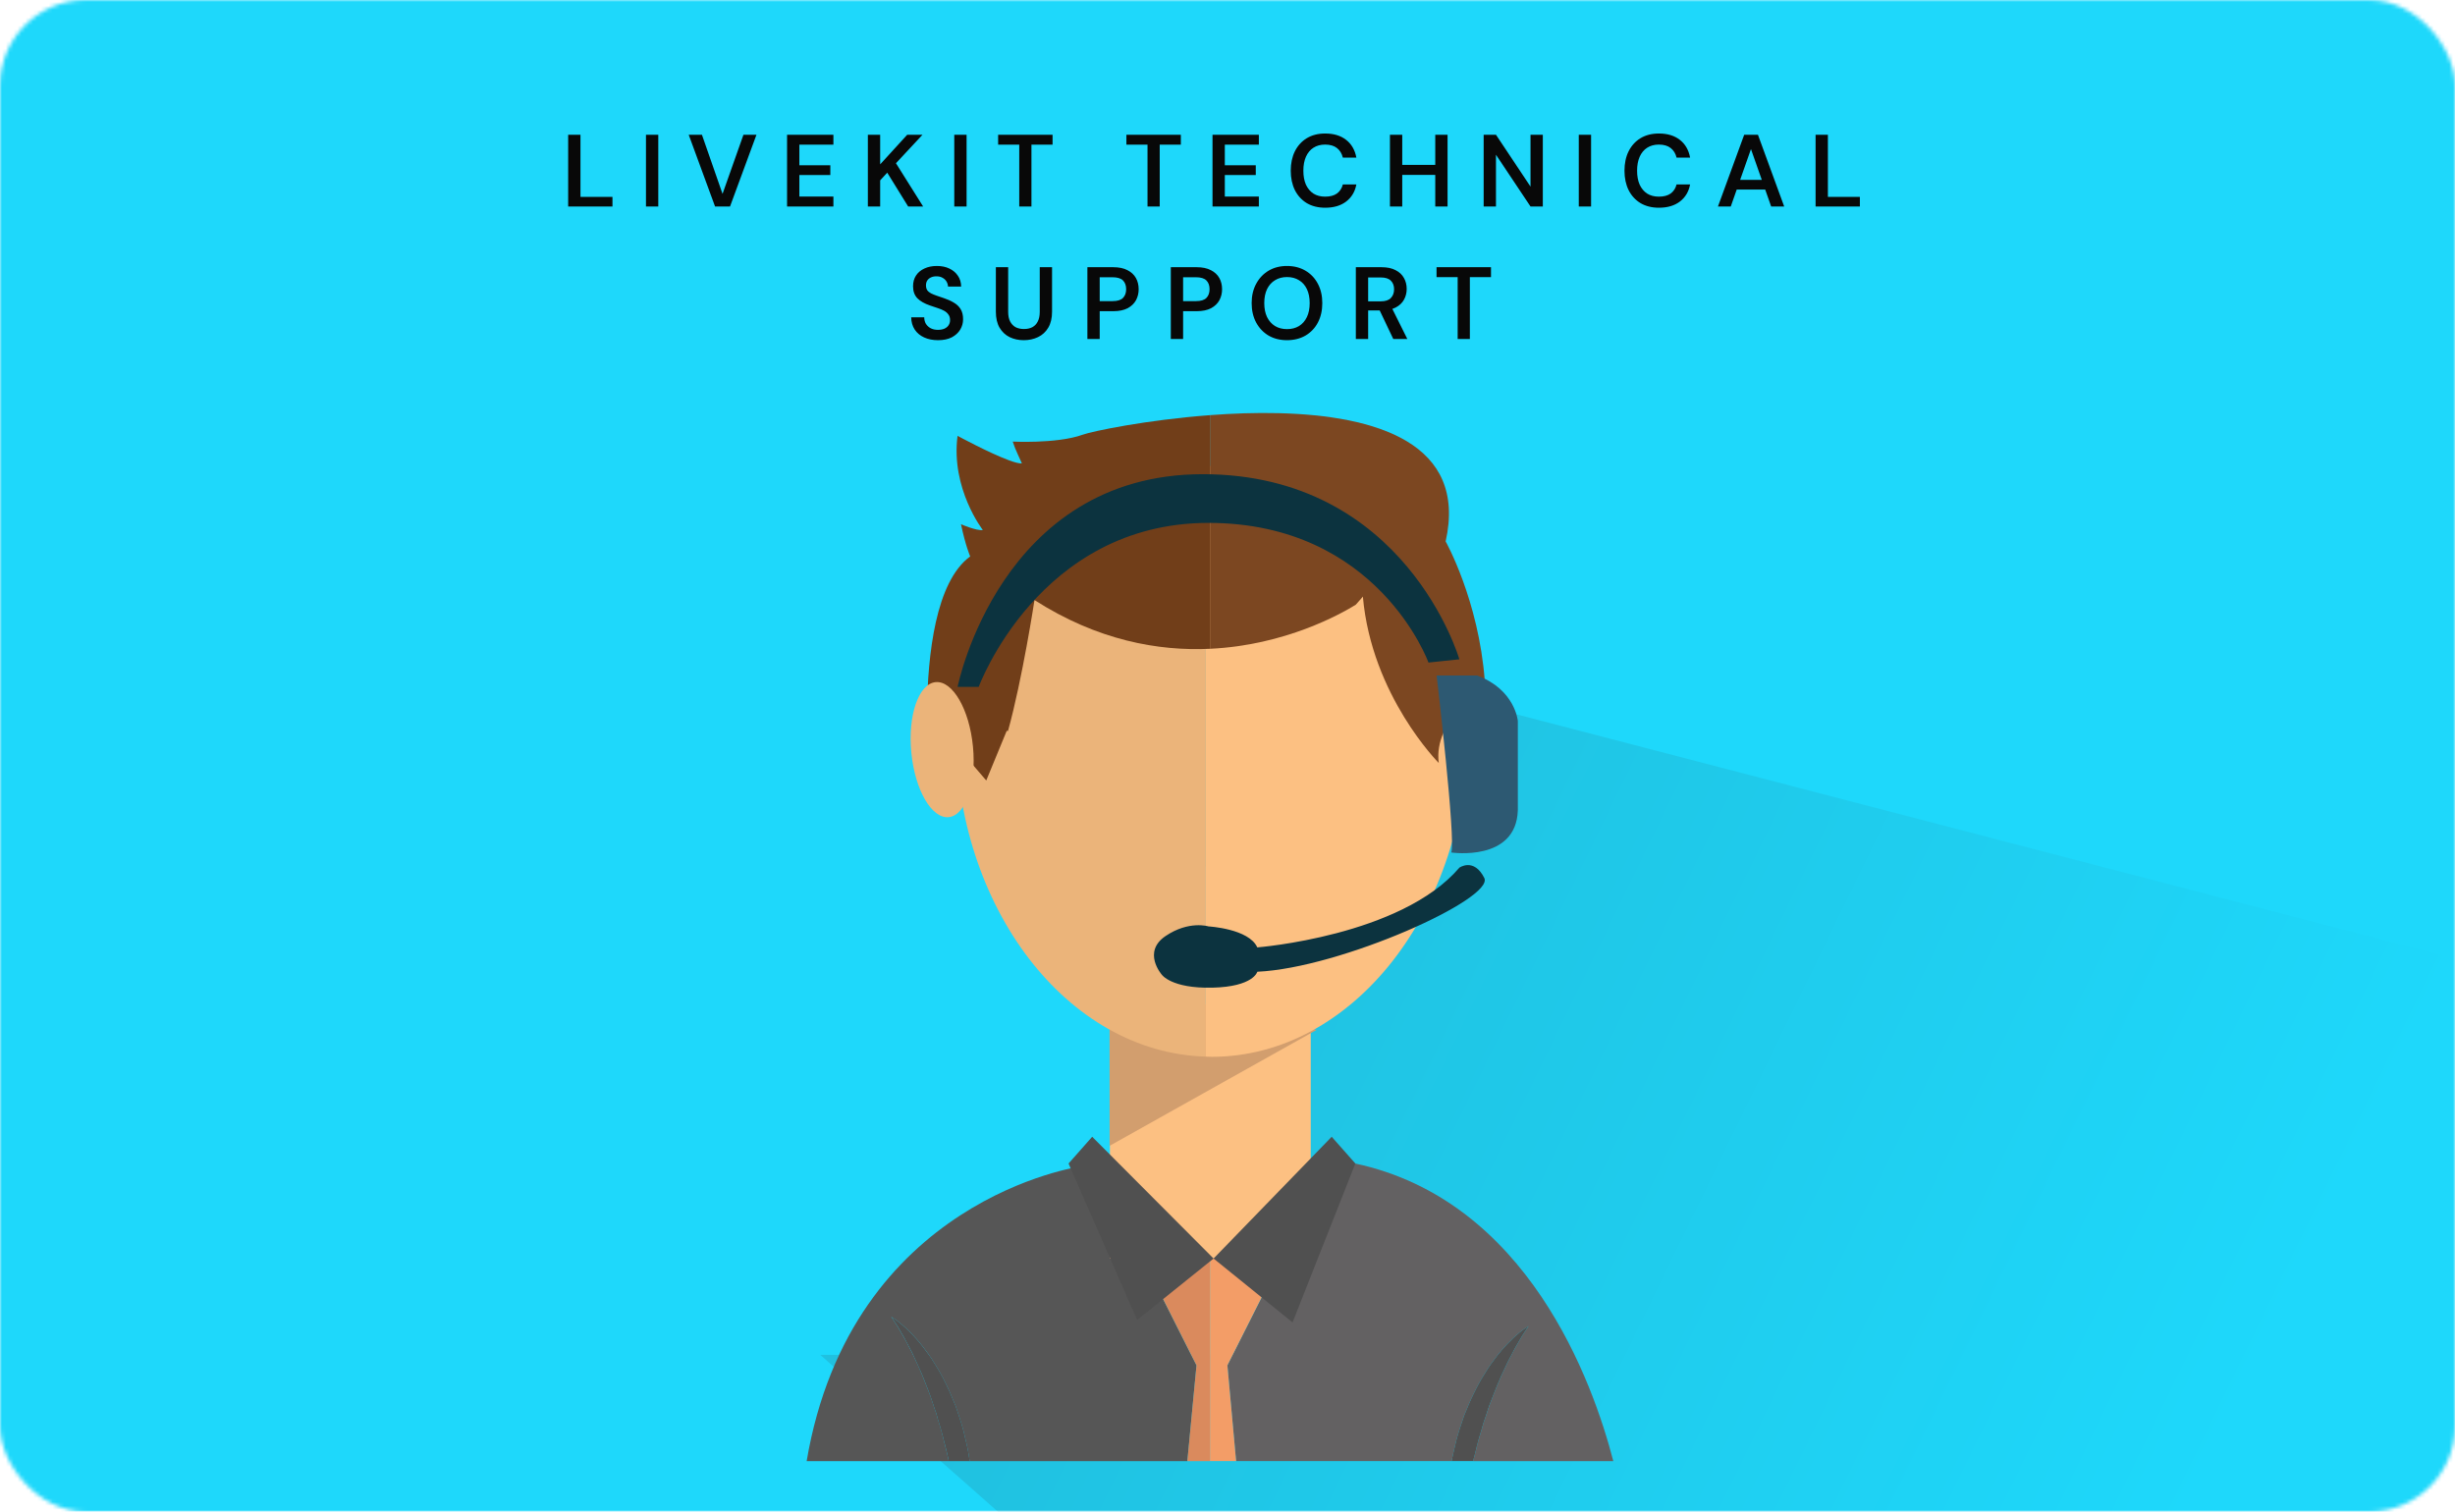<svg width="630" height="388" viewBox="0 0 630 388" fill="none" xmlns="http://www.w3.org/2000/svg">
<mask id="mask0_528_3272" style="mask-type:alpha" maskUnits="userSpaceOnUse" x="0" y="0" width="630" height="388">
<rect width="630" height="388" rx="22" fill="#D9D9D9"/>
</mask>
<g mask="url(#mask0_528_3272)">
<path d="M630 -7H0V411H630V-7Z" fill="#1ED8FB"/>
<mask id="mask1_528_3272" style="mask-type:alpha" maskUnits="userSpaceOnUse" x="0" y="-7" width="630" height="418">
<path d="M630 -7H0V411H630V-7Z" fill="#63A0A1"/>
</mask>
<g mask="url(#mask1_528_3272)">
<path d="M247.461 173.878L241.541 164.006L260.203 170.237L324.824 166.597L639.684 248.587V416H287.789L210.5 347.748L348.435 347.647L294.381 288.628L323.003 233.038L247.461 173.878Z" fill="url(#paint0_linear_528_3272)"/>
<path d="M388.924 345.781C388.267 346.889 387.661 348.232 386.904 349.618C386.252 351.065 385.479 352.572 384.786 354.242C384.034 355.871 383.405 357.664 382.676 359.475C381.947 361.286 381.43 363.256 380.709 365.166C380.197 367.156 379.497 369.118 379.006 371.149C378.709 372.453 378.348 373.74 378.028 375.029H414.008C408.752 354.718 392.032 308.119 347.807 298.643L311.426 323.033L310.505 322.396V323.133L312.62 322.959L327.475 325.754L323.705 333.095L314.973 350.439L317.209 375.016H372.517C372.834 373.248 373.325 371.489 373.706 369.711C374.261 367.565 375.013 365.47 375.691 363.401C376.522 361.376 377.33 359.381 378.266 357.519C379.129 355.714 380.107 353.966 381.192 352.285C382.141 350.636 383.292 349.216 384.262 347.894C385.913 345.796 387.769 343.868 389.802 342.136C390.575 341.488 391.394 340.897 392.252 340.367C392.252 340.367 391.61 341.264 390.62 342.858C390.139 343.674 389.556 344.648 388.924 345.781Z" fill="#636162"/>
<path d="M277.242 299.41C277.242 299.41 218.415 307.649 207 375.032H243.463C243.463 374.952 243.429 374.875 243.419 374.794C243.043 372.765 242.422 370.77 241.956 368.737C241.491 366.704 240.775 364.744 240.253 362.754C239.532 360.844 239.033 358.867 238.283 357.066C237.534 355.265 236.928 353.457 236.176 351.83C235.483 350.163 234.71 348.654 234.061 347.206C233.293 345.83 232.695 344.487 232.037 343.37C231.38 342.252 230.828 341.267 230.342 340.456C229.352 338.86 228.707 337.968 228.707 337.968C229.566 338.497 230.385 339.087 231.16 339.733C233.193 341.465 235.048 343.394 236.7 345.492C237.68 346.82 238.828 348.234 239.769 349.884C240.857 351.564 241.835 353.312 242.698 355.117C243.634 356.974 244.442 358.969 245.271 361C245.954 363.069 246.703 365.164 247.258 367.31C247.721 369.471 248.366 371.604 248.637 373.765C248.701 374.187 248.762 374.607 248.826 375.029H304.697L307.045 350.452L298.318 333.098L299.635 328.604L308.137 323.315L310.508 323.123V322.386L277.242 299.41Z" fill="#565656"/>
<path d="M247.262 367.301C246.707 365.155 245.958 363.06 245.275 360.991C244.446 358.965 243.638 356.97 242.702 355.108C241.839 353.303 240.861 351.555 239.773 349.875C238.827 348.226 237.678 346.806 236.704 345.484C235.052 343.385 233.196 341.456 231.164 339.724C230.389 339.078 229.569 338.489 228.711 337.959C228.711 337.959 229.355 338.852 230.345 340.448C230.831 341.258 231.412 342.238 232.041 343.361C232.67 344.484 233.307 345.814 234.064 347.197C234.714 348.645 235.486 350.154 236.179 351.822C236.931 353.449 237.561 355.244 238.287 357.057C239.013 358.871 239.535 360.835 240.256 362.746C240.768 364.736 241.471 366.697 241.96 368.728C242.448 370.759 243.047 372.757 243.423 374.785C243.423 374.867 243.454 374.944 243.466 375.023H248.838C248.774 374.601 248.712 374.181 248.648 373.759C248.37 371.595 247.725 369.462 247.262 367.301Z" fill="#505050"/>
<path d="M380.708 365.155C381.429 363.245 381.928 361.267 382.675 359.464C383.422 357.661 384.033 355.86 384.785 354.231C385.478 352.561 386.251 351.055 386.903 349.607C387.67 348.231 388.266 346.888 388.923 345.77C389.581 344.653 390.133 343.663 390.619 342.854C391.609 341.261 392.251 340.363 392.251 340.363C391.393 340.894 390.574 341.485 389.801 342.133C387.768 343.864 385.912 345.793 384.261 347.891C383.284 349.221 382.133 350.632 381.191 352.282C380.106 353.962 379.128 355.71 378.265 357.515C377.329 359.372 376.521 361.367 375.69 363.398C375.012 365.467 374.26 367.562 373.705 369.708C373.324 371.498 372.833 373.245 372.516 375.013H378.035C378.355 373.734 378.716 372.437 379.012 371.133C379.496 369.107 380.189 367.145 380.708 365.155Z" fill="#505050"/>
<path d="M336.361 262.047H284.823V323.023H336.361V262.047Z" fill="#FCC082"/>
<path d="M284.749 294.092L337.878 264.333L284.733 252.141L284.749 294.092Z" fill="#D29E6E"/>
<path d="M323.697 333.096L327.467 325.756L312.619 322.947" fill="#87C2BF"/>
<path d="M308.133 323.312L299.632 328.602L298.314 333.096L300.363 329.551L308.133 323.312Z" fill="#87C2BF"/>
<path d="M245.227 187.151C245.227 232.954 273.845 270.176 309.438 271.2V119.627C274.461 120.765 245.227 141.989 245.227 187.151Z" fill="#EBB47A"/>
<path d="M312.427 119.574C311.427 119.574 310.432 119.597 309.438 119.628V271.201C309.949 271.216 310.435 271.249 310.936 271.249C347.23 271.249 376.644 233.597 376.644 187.152C376.644 140.706 348.719 119.574 312.427 119.574Z" fill="#FCC082"/>
<path d="M370.02 192.427C368.608 202.123 371.324 210.551 376.082 211.251C380.839 211.952 385.844 204.663 387.256 194.964C388.668 185.265 385.949 176.845 381.192 176.144C376.435 175.443 371.432 182.733 370.02 192.427Z" fill="#FCC082"/>
<path d="M277.857 111.567C274.475 112.797 269.733 113.224 265.968 113.357C262.516 113.475 259.881 113.339 259.881 113.339C260.23 114.404 260.643 115.447 261.116 116.462C261.687 117.761 262.237 118.938 262.237 118.938C261.579 119.002 260.372 118.682 258.912 118.137C253.876 116.291 245.727 111.866 245.727 111.866C244.844 118.646 246.466 124.69 248.307 129.038C250.149 133.386 252.211 136.034 252.211 136.034C250.737 136.328 246.612 134.56 246.612 134.56C247.791 140.159 248.97 142.814 248.97 142.814C240.105 149.285 238.048 167.967 237.885 182.579L253.093 200.324L258.339 187.587C258.451 187.602 258.559 187.607 258.671 187.62C262.385 174.213 265.47 154.012 265.47 154.012C281.617 164.363 297.234 167.143 310.506 166.524V106.559C294.07 107.784 280.159 110.725 277.857 111.567Z" fill="#713E19"/>
<path d="M381.024 174.771C379.453 153.997 370.979 138.963 370.979 138.963C376.65 113.692 353.024 106.651 328.117 106.045C322.194 105.899 316.196 106.119 310.505 106.556V166.522C329.828 165.622 344.172 157.532 347.909 155.214C349.111 153.905 349.738 153.117 349.738 153.117C351.988 178.589 369.217 195.831 369.217 195.831C367.772 185.012 380.182 176.53 381.108 175.914L381.195 175.855C381.144 175.474 381.08 175.131 381.024 174.771Z" fill="#7C4721"/>
<path d="M245.737 176.298C245.737 176.298 256.572 121.709 308.657 121.709C360.742 121.709 374.503 169.221 374.503 169.221L366.574 170.055C366.574 170.055 353.665 134.211 310.12 134.211C266.575 134.211 251.155 176.298 251.155 176.298H245.737Z" fill="#0C333F"/>
<path d="M368.667 173.383C368.667 173.383 373.67 215.887 372.417 218.803C372.417 218.803 389.085 221.302 389.505 207.968V185.051C389.505 185.051 388.832 177.007 379.087 173.383H370.332" fill="#2D5972"/>
<path d="M322.645 243.163C322.645 243.163 359.499 240.277 374.503 222.701C374.503 222.701 378.235 220.054 380.897 225.348C383.56 230.643 344.066 248.449 322.658 249.411C322.658 249.411 321.696 253.263 311.107 253.503C300.518 253.744 298.114 250.137 298.114 250.137C298.114 250.137 293.06 244.357 299.076 240.27C305.092 236.183 310.133 237.779 310.133 237.779C310.133 237.779 320.481 238.349 322.645 243.163Z" fill="#0C333F"/>
<path d="M249.683 191.638C250.606 201.207 247.811 209.31 243.445 209.734C239.079 210.159 234.792 202.749 233.863 193.178C232.935 183.607 235.736 175.504 240.099 175.08C244.463 174.655 248.765 182.07 249.683 191.638Z" fill="#EBB47A"/>
<path d="M308.133 323.315L300.363 329.553L298.314 333.098L307.044 350.442L304.696 375.019H310.505V323.123L308.133 323.315Z" fill="#DA8A5D"/>
<path d="M314.966 350.44L323.698 333.096L322.795 328.198L312.62 322.947L310.505 323.121V375.017H317.204L314.966 350.44Z" fill="#F39D67"/>
<path d="M280.279 291.77L311.427 323.022L291.804 338.798L274.212 298.632L280.279 291.77Z" fill="#505050"/>
<path d="M341.737 291.77L311.426 323.022L331.696 339.422L347.807 298.632L341.737 291.77Z" fill="#505050"/>
</g>
<path d="M145.805 53V34.583H148.962V50.527H157.171V53H145.805ZM165.77 53V34.583H168.927V53H165.77ZM183.497 53L176.735 34.583H180.129L185.417 49.764L190.785 34.583H194.126L187.338 53H183.497ZM201.975 53V34.583H213.867V37.135H205.132V42.423H213.078V44.923H205.132V50.448H213.867V53H201.975ZM222.711 53V34.583H225.868V42.186L232.814 34.583H236.734L229.92 41.897L236.892 53H233.051L227.683 44.318L225.868 46.291V53H222.711ZM244.885 53V34.583H248.043V53H244.885ZM261.559 53V37.135H256.14V34.583H270.11V37.135H264.69V53H261.559ZM294.475 53V37.135H289.055V34.583H303.026V37.135H297.606V53H294.475ZM311.154 53V34.583H323.046V37.135H314.311V42.423H322.257V44.923H314.311V50.448H323.046V53H311.154ZM340.072 53.316C338.248 53.316 336.669 52.921 335.336 52.132C334.021 51.325 333.004 50.211 332.284 48.79C331.583 47.352 331.232 45.694 331.232 43.818C331.232 41.923 331.583 40.266 332.284 38.845C333.004 37.407 334.021 36.284 335.336 35.477C336.669 34.67 338.248 34.267 340.072 34.267C342.265 34.267 344.054 34.811 345.44 35.898C346.825 36.968 347.702 38.485 348.071 40.45H344.598C344.352 39.415 343.852 38.599 343.098 38.003C342.344 37.407 341.326 37.108 340.046 37.108C338.888 37.108 337.889 37.38 337.047 37.924C336.222 38.45 335.582 39.222 335.126 40.239C334.687 41.239 334.468 42.432 334.468 43.818C334.468 45.203 334.687 46.396 335.126 47.396C335.582 48.378 336.222 49.141 337.047 49.685C337.889 50.211 338.888 50.474 340.046 50.474C341.326 50.474 342.344 50.202 343.098 49.659C343.852 49.097 344.352 48.325 344.598 47.343H348.071C347.72 49.203 346.843 50.667 345.44 51.737C344.054 52.789 342.265 53.316 340.072 53.316ZM368.314 53V34.583H371.472V53H368.314ZM356.685 53V34.583H359.843V53H356.685ZM359.369 44.896V42.318H368.92V44.896H359.369ZM380.736 53V34.583H383.893L392.76 47.896V34.583H395.917V53H392.76L383.893 39.713V53H380.736ZM405.146 53V34.583H408.303V53H405.146ZM425.714 53.316C423.89 53.316 422.311 52.921 420.978 52.132C419.662 51.325 418.645 50.211 417.926 48.79C417.224 47.352 416.873 45.694 416.873 43.818C416.873 41.923 417.224 40.266 417.926 38.845C418.645 37.407 419.662 36.284 420.978 35.477C422.311 34.67 423.89 34.267 425.714 34.267C427.906 34.267 429.695 34.811 431.081 35.898C432.467 36.968 433.344 38.485 433.712 40.45H430.239C429.994 39.415 429.494 38.599 428.739 38.003C427.985 37.407 426.968 37.108 425.687 37.108C424.53 37.108 423.53 37.38 422.688 37.924C421.864 38.45 421.223 39.222 420.767 40.239C420.329 41.239 420.11 42.432 420.11 43.818C420.11 45.203 420.329 46.396 420.767 47.396C421.223 48.378 421.864 49.141 422.688 49.685C423.53 50.211 424.53 50.474 425.687 50.474C426.968 50.474 427.985 50.202 428.739 49.659C429.494 49.097 429.994 48.325 430.239 47.343H433.712C433.361 49.203 432.484 50.667 431.081 51.737C429.695 52.789 427.906 53.316 425.714 53.316ZM440.86 53L447.595 34.583H451.121L457.856 53H454.515L449.332 38.266L444.148 53H440.86ZM443.859 48.659L444.701 46.159H453.778L454.62 48.659H443.859ZM465.915 53V34.583H469.072V50.527H477.281V53H465.915ZM240.701 87.316C239.368 87.316 238.184 87.079 237.149 86.605C236.114 86.132 235.307 85.457 234.729 84.579C234.15 83.702 233.851 82.659 233.834 81.448H237.175C237.175 82.062 237.316 82.615 237.596 83.106C237.895 83.58 238.298 83.957 238.807 84.237C239.333 84.518 239.964 84.658 240.701 84.658C241.332 84.658 241.876 84.562 242.332 84.369C242.806 84.159 243.165 83.869 243.411 83.501C243.674 83.115 243.806 82.668 243.806 82.159C243.806 81.58 243.665 81.106 243.385 80.738C243.122 80.352 242.753 80.028 242.28 79.765C241.806 79.501 241.262 79.273 240.648 79.081C240.034 78.87 239.385 78.651 238.701 78.423C237.246 77.932 236.149 77.309 235.413 76.555C234.676 75.783 234.308 74.757 234.308 73.476C234.308 72.406 234.562 71.486 235.071 70.714C235.579 69.942 236.29 69.346 237.202 68.925C238.131 68.486 239.201 68.267 240.412 68.267C241.639 68.267 242.709 68.486 243.621 68.925C244.551 69.363 245.279 69.977 245.805 70.766C246.349 71.538 246.63 72.468 246.647 73.555H243.279C243.262 73.099 243.139 72.678 242.911 72.293C242.683 71.889 242.35 71.564 241.911 71.319C241.49 71.056 240.973 70.924 240.359 70.924C239.833 70.907 239.359 70.995 238.938 71.187C238.535 71.363 238.21 71.626 237.965 71.977C237.737 72.31 237.623 72.731 237.623 73.24C237.623 73.731 237.728 74.143 237.938 74.476C238.166 74.792 238.491 75.064 238.912 75.292C239.333 75.502 239.824 75.704 240.385 75.897C240.947 76.09 241.56 76.3 242.227 76.528C243.139 76.827 243.963 77.195 244.7 77.633C245.454 78.055 246.051 78.607 246.489 79.291C246.928 79.975 247.147 80.861 247.147 81.948C247.147 82.896 246.901 83.781 246.41 84.606C245.919 85.413 245.2 86.07 244.253 86.579C243.306 87.07 242.122 87.316 240.701 87.316ZM262.714 87.316C261.381 87.316 260.171 87.053 259.084 86.526C258.014 86 257.154 85.193 256.505 84.106C255.874 83.018 255.558 81.65 255.558 80.001V68.583H258.715V80.028C258.715 81.028 258.882 81.852 259.215 82.501C259.548 83.15 260.013 83.641 260.61 83.974C261.223 84.29 261.943 84.448 262.767 84.448C263.609 84.448 264.328 84.29 264.924 83.974C265.538 83.641 266.003 83.15 266.319 82.501C266.652 81.852 266.819 81.028 266.819 80.028V68.583H269.976V80.001C269.976 81.65 269.652 83.018 269.003 84.106C268.354 85.193 267.477 86 266.372 86.526C265.266 87.053 264.047 87.316 262.714 87.316ZM279.047 87V68.583H285.678C287.151 68.583 288.37 68.837 289.335 69.346C290.299 69.837 291.019 70.503 291.492 71.345C291.966 72.187 292.203 73.152 292.203 74.239C292.203 75.257 291.975 76.195 291.519 77.055C291.062 77.897 290.352 78.581 289.387 79.107C288.423 79.615 287.186 79.87 285.678 79.87H282.205V87H279.047ZM282.205 77.291H285.493C286.739 77.291 287.633 77.02 288.177 76.476C288.721 75.915 288.993 75.169 288.993 74.239C288.993 73.275 288.721 72.52 288.177 71.977C287.633 71.433 286.739 71.161 285.493 71.161H282.205V77.291ZM300.451 87V68.583H307.082C308.555 68.583 309.774 68.837 310.739 69.346C311.703 69.837 312.423 70.503 312.896 71.345C313.37 72.187 313.607 73.152 313.607 74.239C313.607 75.257 313.379 76.195 312.922 77.055C312.466 77.897 311.756 78.581 310.791 79.107C309.827 79.615 308.59 79.87 307.082 79.87H303.609V87H300.451ZM303.609 77.291H306.897C308.143 77.291 309.037 77.02 309.581 76.476C310.125 75.915 310.397 75.169 310.397 74.239C310.397 73.275 310.125 72.52 309.581 71.977C309.037 71.433 308.143 71.161 306.897 71.161H303.609V77.291ZM330.248 87.316C328.477 87.316 326.907 86.921 325.539 86.132C324.188 85.325 323.127 84.211 322.355 82.79C321.583 81.352 321.198 79.686 321.198 77.791C321.198 75.915 321.583 74.266 322.355 72.845C323.127 71.407 324.188 70.284 325.539 69.477C326.907 68.67 328.477 68.267 330.248 68.267C332.055 68.267 333.642 68.67 335.011 69.477C336.379 70.284 337.44 71.407 338.194 72.845C338.948 74.266 339.325 75.915 339.325 77.791C339.325 79.686 338.948 81.352 338.194 82.79C337.44 84.211 336.379 85.325 335.011 86.132C333.642 86.921 332.055 87.316 330.248 87.316ZM330.275 84.474C331.45 84.474 332.476 84.211 333.353 83.685C334.23 83.141 334.905 82.369 335.379 81.37C335.852 80.37 336.089 79.177 336.089 77.791C336.089 76.406 335.852 75.213 335.379 74.213C334.905 73.213 334.23 72.45 333.353 71.924C332.476 71.38 331.45 71.109 330.275 71.109C329.099 71.109 328.073 71.38 327.196 71.924C326.319 72.45 325.635 73.213 325.144 74.213C324.671 75.213 324.434 76.406 324.434 77.791C324.434 79.177 324.671 80.37 325.144 81.37C325.635 82.369 326.319 83.141 327.196 83.685C328.073 84.211 329.099 84.474 330.275 84.474ZM347.936 87V68.583H354.539C355.995 68.583 357.197 68.837 358.144 69.346C359.109 69.837 359.819 70.503 360.275 71.345C360.749 72.17 360.985 73.108 360.985 74.16C360.985 75.143 360.757 76.055 360.301 76.897C359.845 77.739 359.135 78.414 358.17 78.923C357.206 79.431 355.969 79.686 354.461 79.686H351.093V87H347.936ZM357.539 87L353.671 78.87H357.092L361.143 87H357.539ZM351.093 77.344H354.329C355.504 77.344 356.364 77.063 356.907 76.502C357.469 75.923 357.749 75.169 357.749 74.239C357.749 73.327 357.477 72.599 356.934 72.056C356.39 71.494 355.522 71.214 354.329 71.214H351.093V77.344ZM374.065 87V71.135H368.645V68.583H382.616V71.135H377.196V87H374.065Z" fill="#080808"/>
</g>
<defs>
<linearGradient id="paint0_linear_528_3272" x1="302.647" y1="241.827" x2="571" y2="372.5" gradientUnits="userSpaceOnUse">
<stop stop-color="#20C1E0"/>
<stop offset="1" stop-color="#1ED8FB"/>
</linearGradient>
</defs>
</svg>
